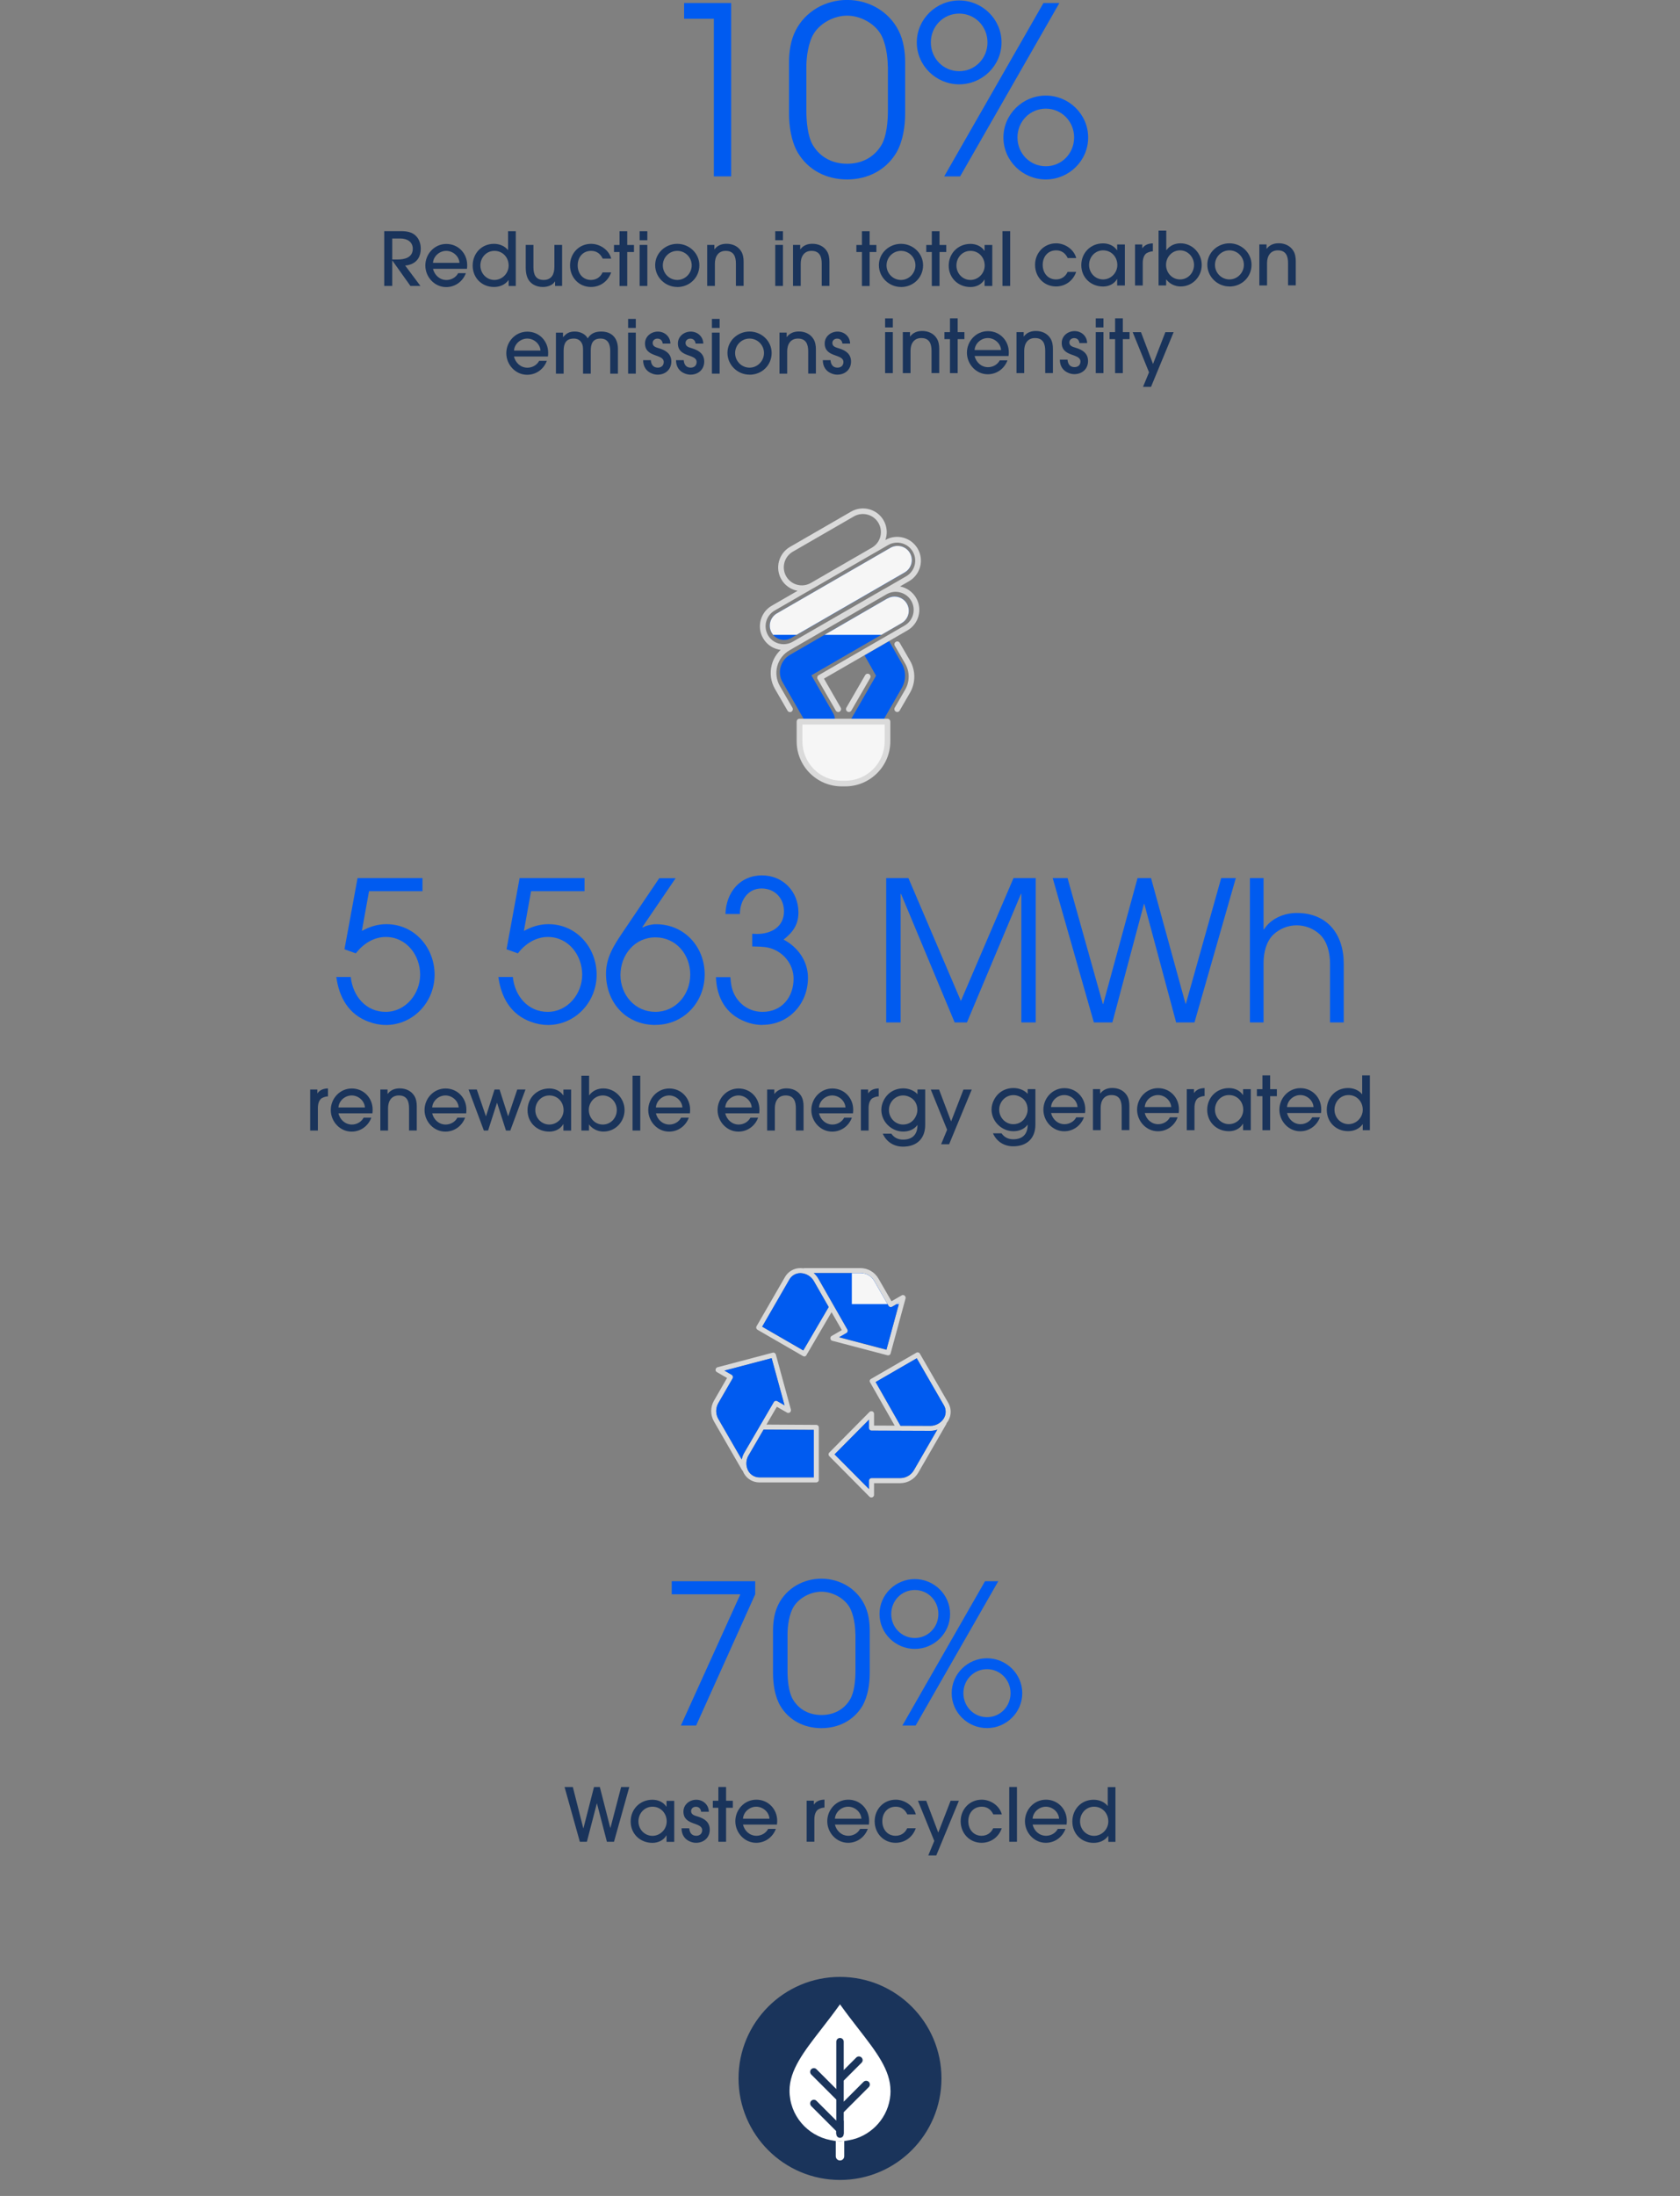 <?xml version="1.0" encoding="UTF-8"?>
<svg id="Layer_1" data-name="Layer 1" xmlns="http://www.w3.org/2000/svg" xmlns:xlink="http://www.w3.org/1999/xlink" viewBox="0 0 294.22 384.36">
  <rect x="0" y="0" width="294.22" height="384.36" fill="#808080" stroke="none"/>
  <defs>
    <clipPath id="clippath">
      <path d="M155.95,95.88l-19.89,11.48c-1.19.69-1.6,2.21-.91,3.4.46.8,1.3,1.24,2.16,1.24.42,0,.85-.11,1.24-.33l19.89-11.48c1.19-.69,1.6-2.21.91-3.4-.46-.8-1.3-1.24-2.16-1.24-.42,0-.85.11-1.24.33" fill="none"/>
    </clipPath>
    <clipPath id="clippath-1">
      <path d="M141.37,116.92s0,0,0,0h0ZM155.42,104.74l-17.09,9.89c-1.66.96-2.24,3.1-1.28,4.77l4.53,7.89c.46.8,1.3,1.25,2.16,1.25.42,0,.85-.11,1.24-.33,1.19-.68,1.6-2.21.92-3.4l-3.8-6.6,15.81-9.15c1.19-.69,1.6-2.21.91-3.4-.46-.8-1.3-1.24-2.16-1.24-.42,0-.85.11-1.24.34" fill="none"/>
    </clipPath>
    <clipPath id="clippath-2">
      <path d="M131.09,254.74c-.48.82-.5,1.86-.05,2.7l.03.05c.39.68,1.13,1.1,1.92,1.1h9.54s0-8.31,0-8.31l-8.8-.05-2.63,4.52ZM146.16,254.57l6.03,6.07v-1.48c0-.12.05-.23.13-.31s.2-.13.31-.13h5.03c.98,0,1.9-.53,2.39-1.38l4.1-7.1c-.39.14-.8.21-1.22.21l-10.3-.04c-.24,0-.44-.2-.44-.44v-1.48l-6.03,6.08ZM153.35,241.9l4.36,7.65,5.23.02c.95,0,1.86-.5,2.36-1.31l.03-.05c.39-.68.39-1.53,0-2.21l-4.77-8.26-7.2,4.16ZM126.87,239.9l1.28.74c.1.06.17.15.21.27.03.11.01.23-.04.33l-2.52,4.36c-.49.85-.49,1.91,0,2.76l4.1,7.1c.07-.4.22-.8.43-1.16l5.19-8.9c.12-.21.39-.28.6-.16l1.28.74-2.26-8.26-8.27,2.18ZM142.5,222.84c.31.27.58.59.79.95l5.11,8.94c.12.21.05.48-.16.6l-1.28.74,8.28,2.18,2.25-8.26-1.28.74c-.1.06-.22.07-.33.04-.11-.03-.21-.1-.27-.2l-2.51-4.36c-.49-.85-1.41-1.38-2.39-1.38h-8.2ZM138.25,223.95l-4.77,8.26,7.2,4.16,4.45-7.6-2.6-4.54c-.47-.83-1.36-1.36-2.31-1.39h-.06c-.78,0-1.52.42-1.91,1.11" fill="none"/>
    </clipPath>
  </defs>
  <g>
    <g>
      <path d="M71.88,46.29c-.29.1-.62.18-.93.18l2.68,3.58h-1.75l-3.16-4.44h-.03v4.44h-1.4v-9.59h2.97c.91,0,1.88.14,2.55.8.61.58.88,1.44.88,2.27,0,1.3-.57,2.32-1.81,2.76ZM70.17,41.75h-1.48v3.67h.96c1.24,0,2.64-.35,2.64-1.88,0-1.22-1.01-1.79-2.12-1.79Z" fill="#1a345b"/>
      <path d="M81.78,47.05h-5.95c.27,1.11,1.18,1.96,2.36,1.96.84,0,1.66-.45,2.05-1.2h1.35c-.54,1.46-1.88,2.44-3.45,2.44-2.05,0-3.65-1.77-3.65-3.78s1.58-3.77,3.68-3.77,3.65,1.67,3.65,3.69c0,.22-.01.45-.04.67ZM78.15,43.91c-1.17,0-2.24.92-2.32,2.1h4.64c-.08-1.18-1.15-2.1-2.32-2.1Z" fill="#1a345b"/>
      <path d="M89.08,50.05v-1.02h-.03c-.6.83-1.54,1.2-2.54,1.2-2.15,0-3.73-1.61-3.73-3.74s1.55-3.81,3.73-3.81c.91,0,1.87.35,2.44,1.08h.03v-3.29h1.35v9.59h-1.24ZM86.59,43.91c-1.42,0-2.46,1.17-2.46,2.56s1.08,2.53,2.45,2.53,2.5-1.14,2.5-2.53-1.02-2.56-2.49-2.56Z" fill="#1a345b"/>
      <path d="M97.21,50.05v-.78h-.03c-.41.7-1.35.96-2.11.96s-1.48-.22-2.05-.71c-.79-.69-.95-1.77-.95-2.76v-3.89h1.35v3.89c0,1.27.38,2.24,1.79,2.24s1.88-1.04,1.88-2.28v-3.85h1.35v7.18h-1.23Z" fill="#1a345b"/>
      <path d="M103.51,50.23c-2.14,0-3.68-1.68-3.68-3.78s1.57-3.77,3.69-3.77c1.54,0,3.12,1.04,3.52,2.58h-1.49c-.4-.84-1.06-1.35-2.02-1.35-1.48,0-2.36,1.13-2.36,2.54s.89,2.55,2.33,2.55c.92,0,1.66-.49,2.03-1.32h1.5c-.53,1.54-1.89,2.55-3.54,2.55Z" fill="#1a345b"/>
      <path d="M109.85,44.11v5.95h-1.35v-5.95h-.97v-1.23h.97v-2.41h1.35v2.41h1.18v1.23h-1.18Z" fill="#1a345b"/>
      <path d="M112.02,42.05v-1.58h1.35v1.58h-1.35ZM112.02,50.05v-7.18h1.35v7.18h-1.35Z" fill="#1a345b"/>
      <path d="M118.61,50.23c-2.11,0-3.87-1.7-3.87-3.82s1.8-3.73,3.87-3.73,3.87,1.63,3.87,3.76-1.7,3.8-3.87,3.8ZM118.61,43.91c-1.4,0-2.53,1.14-2.53,2.54s1.13,2.55,2.53,2.55,2.53-1.17,2.53-2.56-1.13-2.53-2.53-2.53Z" fill="#1a345b"/>
      <path d="M128.88,50.05v-3.9c0-1.22-.36-2.24-1.79-2.24-1.32,0-1.89,1.02-1.89,2.23v3.91h-1.35v-7.18h1.26v.76h.03c.52-.69,1.27-.96,2.1-.96,1.02,0,1.98.4,2.54,1.28.35.54.45,1.21.45,1.84v4.25h-1.35Z" fill="#1a345b"/>
      <path d="M135.77,42.05v-1.58h1.35v1.58h-1.35ZM135.77,50.05v-7.18h1.35v7.18h-1.35Z" fill="#1a345b"/>
      <path d="M143.91,50.05v-3.9c0-1.22-.36-2.24-1.79-2.24-1.32,0-1.89,1.02-1.89,2.23v3.91h-1.35v-7.18h1.26v.76h.03c.52-.69,1.27-.96,2.1-.96,1.02,0,1.98.4,2.54,1.28.35.54.45,1.21.45,1.84v4.25h-1.35Z" fill="#1a345b"/>
      <path d="M152.3,44.11v5.95h-1.35v-5.95h-.97v-1.23h.97v-2.41h1.35v2.41h1.18v1.23h-1.18Z" fill="#1a345b"/>
      <path d="M157.79,50.23c-2.11,0-3.87-1.7-3.87-3.82s1.8-3.73,3.87-3.73,3.87,1.63,3.87,3.76-1.7,3.8-3.87,3.8ZM157.79,43.91c-1.4,0-2.53,1.14-2.53,2.54s1.13,2.55,2.53,2.55,2.53-1.17,2.53-2.56-1.13-2.53-2.53-2.53Z" fill="#1a345b"/>
      <path d="M164.54,44.11v5.95h-1.35v-5.95h-.97v-1.23h.97v-2.41h1.35v2.41h1.18v1.23h-1.18Z" fill="#1a345b"/>
      <path d="M172.43,50.05v-1.11h-.03c-.5.87-1.45,1.3-2.44,1.3-2.15,0-3.81-1.58-3.81-3.74s1.63-3.81,3.81-3.81c.96,0,1.9.39,2.44,1.2h.03v-1.01h1.35v7.18h-1.35ZM169.96,43.91c-1.42,0-2.46,1.17-2.46,2.56s1.08,2.53,2.45,2.53,2.5-1.14,2.5-2.53-1.02-2.56-2.49-2.56Z" fill="#1a345b"/>
      <path d="M175.56,50.05v-9.59h1.35v9.59h-1.35Z" fill="#1a345b"/>
      <path d="M184.95,50.14c-2.14,0-3.68-1.68-3.68-3.78s1.57-3.77,3.69-3.77c1.54,0,3.12,1.04,3.52,2.58h-1.49c-.4-.84-1.06-1.35-2.02-1.35-1.48,0-2.36,1.13-2.36,2.54s.89,2.55,2.33,2.55c.92,0,1.66-.49,2.03-1.32h1.5c-.53,1.54-1.89,2.55-3.54,2.55Z" fill="#1a345b"/>
      <path d="M195.65,49.96v-1.11h-.03c-.5.87-1.45,1.3-2.44,1.3-2.15,0-3.81-1.58-3.81-3.74s1.63-3.81,3.81-3.81c.96,0,1.9.39,2.44,1.2h.03v-1.01h1.35v7.18h-1.35ZM193.19,43.82c-1.42,0-2.46,1.17-2.46,2.56s1.08,2.53,2.45,2.53,2.5-1.14,2.5-2.53-1.02-2.56-2.49-2.56Z" fill="#1a345b"/>
      <path d="M200.92,44.24c-.63.32-.79,1.15-.79,1.8v3.93h-1.35v-7.18h1.26v.65h.03c.44-.62,1.1-.82,1.83-.84v1.39c-.3,0-.71.12-.97.26Z" fill="#1a345b"/>
      <path d="M206.76,50.14c-.97,0-1.92-.44-2.5-1.22h-.03v1.04h-1.33v-9.59h1.35v3.41h.03c.58-.8,1.49-1.19,2.46-1.19,2.07,0,3.72,1.74,3.72,3.78s-1.59,3.77-3.69,3.77ZM206.66,43.82c-1.39,0-2.45,1.17-2.45,2.53s1.02,2.56,2.45,2.56,2.45-1.19,2.45-2.54-1.05-2.55-2.45-2.55Z" fill="#1a345b"/>
      <path d="M215.31,50.14c-2.11,0-3.87-1.7-3.87-3.82s1.8-3.73,3.87-3.73,3.87,1.63,3.87,3.76-1.7,3.8-3.87,3.8ZM215.31,43.82c-1.4,0-2.53,1.14-2.53,2.54s1.13,2.55,2.53,2.55,2.53-1.17,2.53-2.56-1.13-2.53-2.53-2.53Z" fill="#1a345b"/>
      <path d="M225.58,49.96v-3.9c0-1.22-.36-2.24-1.79-2.24-1.32,0-1.89,1.02-1.89,2.23v3.91h-1.35v-7.18h1.26v.76h.03c.52-.69,1.27-.96,2.1-.96,1.02,0,1.98.4,2.54,1.28.35.54.45,1.21.45,1.84v4.25h-1.35Z" fill="#1a345b"/>
    </g>
    <g>
      <path d="M95.96,62.4h-5.95c.27,1.11,1.18,1.96,2.36,1.96.84,0,1.66-.45,2.05-1.2h1.35c-.54,1.46-1.88,2.44-3.45,2.44-2.05,0-3.65-1.77-3.65-3.78s1.58-3.77,3.68-3.77,3.65,1.67,3.65,3.69c0,.22-.01.45-.04.67ZM92.34,59.26c-1.17,0-2.24.92-2.32,2.1h4.64c-.08-1.18-1.15-2.1-2.32-2.1Z" fill="#1a345b"/>
      <path d="M106.87,65.4v-3.99c0-1.13-.38-2.15-1.7-2.15-1.4,0-1.71.96-1.71,2.14v4h-1.35v-3.99c0-.54,0-1-.3-1.48-.31-.48-.78-.67-1.33-.67-1.39,0-1.77.93-1.77,2.14v4h-1.35v-7.18h1.24v.78h.03c.6-.7,1.11-.97,2.06-.97.84,0,1.85.4,2.23,1.2.56-.88,1.32-1.2,2.37-1.2,1.9,0,2.93,1.19,2.93,3.04v4.33h-1.35Z" fill="#1a345b"/>
      <path d="M110,57.4v-1.58h1.35v1.58h-1.35ZM110,65.4v-7.18h1.35v7.18h-1.35Z" fill="#1a345b"/>
      <path d="M115.17,65.58c-.31,0-.62-.06-.92-.17-1.06-.38-1.62-1.24-1.62-2.37h1.35c.05.74.41,1.31,1.22,1.31.6,0,1.04-.36,1.04-.98,0-1.5-3.28-.73-3.28-3.26,0-1.23,1.08-2.07,2.25-2.07s2.18.85,2.2,2.1h-1.35c-.06-.52-.38-.87-.92-.87-.45,0-.84.29-.84.76,0,.63.62.78,1.11.93,1.18.36,2.16.95,2.16,2.33s-1.04,2.29-2.41,2.29Z" fill="#1a345b"/>
      <path d="M120.93,65.58c-.31,0-.62-.06-.92-.17-1.06-.38-1.62-1.24-1.62-2.37h1.35c.05.74.41,1.31,1.22,1.31.6,0,1.04-.36,1.04-.98,0-1.5-3.28-.73-3.28-3.26,0-1.23,1.08-2.07,2.25-2.07s2.18.85,2.2,2.1h-1.35c-.06-.52-.38-.87-.92-.87-.45,0-.84.29-.84.76,0,.63.62.78,1.11.93,1.18.36,2.16.95,2.16,2.33s-1.04,2.29-2.41,2.29Z" fill="#1a345b"/>
      <path d="M124.68,57.4v-1.58h1.35v1.58h-1.35ZM124.68,65.4v-7.18h1.35v7.18h-1.35Z" fill="#1a345b"/>
      <path d="M131.27,65.58c-2.11,0-3.87-1.7-3.87-3.82s1.8-3.73,3.87-3.73,3.87,1.63,3.87,3.76-1.7,3.8-3.87,3.8ZM131.27,59.26c-1.4,0-2.53,1.14-2.53,2.54s1.13,2.55,2.53,2.55,2.53-1.17,2.53-2.56-1.13-2.53-2.53-2.53Z" fill="#1a345b"/>
      <path d="M141.54,65.4v-3.9c0-1.22-.36-2.24-1.79-2.24-1.32,0-1.89,1.02-1.89,2.23v3.91h-1.35v-7.18h1.26v.76h.03c.52-.69,1.27-.96,2.1-.96,1.02,0,1.98.4,2.54,1.28.35.54.45,1.21.45,1.84v4.25h-1.35Z" fill="#1a345b"/>
      <path d="M146.64,65.58c-.31,0-.62-.06-.92-.17-1.06-.38-1.62-1.24-1.62-2.37h1.35c.05.74.41,1.31,1.22,1.31.6,0,1.04-.36,1.04-.98,0-1.5-3.28-.73-3.28-3.26,0-1.23,1.08-2.07,2.25-2.07s2.18.85,2.2,2.1h-1.35c-.06-.52-.38-.87-.92-.87-.45,0-.84.29-.84.76,0,.63.62.78,1.11.93,1.18.36,2.16.95,2.16,2.33s-1.04,2.29-2.41,2.29Z" fill="#1a345b"/>
      <path d="M155.01,57.31v-1.58h1.35v1.58h-1.35ZM155.01,65.31v-7.18h1.35v7.18h-1.35Z" fill="#1a345b"/>
      <path d="M163.14,65.31v-3.9c0-1.22-.36-2.24-1.79-2.24-1.32,0-1.89,1.02-1.89,2.23v3.91h-1.35v-7.18h1.26v.76h.03c.52-.69,1.27-.96,2.1-.96,1.02,0,1.98.4,2.54,1.28.35.54.45,1.21.45,1.84v4.25h-1.35Z" fill="#1a345b"/>
      <path d="M167.72,59.36v5.95h-1.35v-5.95h-.97v-1.23h.97v-2.41h1.35v2.41h1.18v1.23h-1.18Z" fill="#1a345b"/>
      <path d="M176.63,62.31h-5.95c.27,1.11,1.18,1.96,2.36,1.96.84,0,1.66-.45,2.05-1.2h1.35c-.54,1.46-1.88,2.44-3.45,2.44-2.05,0-3.65-1.77-3.65-3.78s1.58-3.77,3.68-3.77,3.65,1.67,3.65,3.69c0,.22-.01.45-.04.67ZM173,59.17c-1.17,0-2.24.92-2.32,2.1h4.64c-.08-1.18-1.15-2.1-2.32-2.1Z" fill="#1a345b"/>
      <path d="M183.05,65.31v-3.9c0-1.22-.36-2.24-1.79-2.24-1.32,0-1.89,1.02-1.89,2.23v3.91h-1.35v-7.18h1.26v.76h.03c.52-.69,1.27-.96,2.1-.96,1.02,0,1.98.4,2.54,1.28.35.54.45,1.21.45,1.84v4.25h-1.35Z" fill="#1a345b"/>
      <path d="M188.15,65.49c-.31,0-.62-.06-.92-.17-1.06-.38-1.62-1.24-1.62-2.37h1.35c.05.74.41,1.31,1.22,1.31.6,0,1.04-.36,1.04-.98,0-1.5-3.28-.73-3.28-3.26,0-1.23,1.08-2.07,2.25-2.07s2.18.85,2.2,2.1h-1.35c-.06-.52-.38-.87-.92-.87-.45,0-.84.29-.84.76,0,.63.62.78,1.11.93,1.18.36,2.16.95,2.16,2.33s-1.04,2.29-2.41,2.29Z" fill="#1a345b"/>
      <path d="M191.9,57.31v-1.58h1.35v1.58h-1.35ZM191.9,65.31v-7.18h1.35v7.18h-1.35Z" fill="#1a345b"/>
      <path d="M196.64,59.36v5.95h-1.35v-5.95h-.97v-1.23h.97v-2.41h1.35v2.41h1.18v1.23h-1.18Z" fill="#1a345b"/>
      <path d="M201.58,67.71h-1.4l1.05-2.54-2.86-7.03h1.45l2.11,5.57,2.16-5.57h1.45l-3.96,9.57Z" fill="#1a345b"/>
    </g>
    <g>
      <path d="M125.02,30.87V3.28h-5.21V.53h8.24v30.34h-3.03Z" fill="#005bf0"/>
      <path d="M157,26.69c-1.85,3.12-5.08,4.72-8.65,4.72s-6.81-1.6-8.65-4.72c-1.15-2.01-1.52-4.63-1.52-6.89v-8.86c0-1.89.29-3.9,1.15-5.58,1.72-3.4,5.25-5.37,9.02-5.37s7.3,1.97,9.02,5.37c.86,1.68,1.15,3.69,1.15,5.58v8.86c0,2.26-.37,4.88-1.52,6.89ZM155.48,11.64c0-1.76-.37-4.26-1.31-5.78-1.19-1.89-3.61-3.12-5.82-3.12s-4.63,1.23-5.82,3.12c-.94,1.52-1.31,4.02-1.31,5.78v7.71c0,1.84.21,4.51,1.15,6.07,1.31,2.17,3.48,3.24,5.99,3.24s4.67-1.07,5.99-3.24c.94-1.56,1.15-4.22,1.15-6.07v-7.71Z" fill="#005bf0"/>
      <path d="M167.98,14.76c-4.06,0-7.42-3.28-7.42-7.34S163.93.08,167.98.08s7.42,3.28,7.42,7.34-3.36,7.34-7.42,7.34ZM167.98,2.38c-2.79,0-4.96,2.25-4.96,5.04s2.17,5.04,4.96,5.04,4.96-2.25,4.96-5.04-2.17-5.04-4.96-5.04ZM168.15,30.87h-2.79L182.74.53h2.79l-17.38,30.34ZM183.15,31.41c-4.06,0-7.42-3.28-7.42-7.34s3.36-7.34,7.42-7.34,7.42,3.28,7.42,7.34-3.36,7.34-7.42,7.34ZM183.15,19.02c-2.79,0-4.96,2.25-4.96,5.04s2.17,5.04,4.96,5.04,4.96-2.25,4.96-5.04-2.17-5.04-4.96-5.04Z" fill="#005bf0"/>
    </g>
  </g>
  <g>
    <path d="M164.88,363.79c0-9.82-7.96-17.77-17.77-17.77s-17.77,7.96-17.77,17.77,7.95,17.77,17.77,17.77,17.77-7.96,17.77-17.77" fill="#1a345b"/>
    <path d="M146.37,374.69v2.72c0,.41.33.74.74.74s.74-.33.74-.74v-2.72c-.25.02-.48.07-.74.07s-.49-.05-.74-.07" fill="#fff"/>
    <path d="M147.76,364.17v3.04h0v.65l3.47-3.47c.26-.25.67-.25.92,0,.25.25.25.67,0,.92l-4.39,4.39v3.79l-.55.32-.75-.31v-.48l-4.39-4.39c-.25-.26-.25-.67,0-.92.26-.25.67-.25.92,0l3.47,3.47v-3.69l-4.39-4.39c-.25-.26-.25-.67,0-.92.26-.25.67-.25.92,0l3.47,3.47v-1.74h0v-6.55c0-.36.29-.65.65-.65s.65.29.65.65v4.97l2.2-2.2c.25-.25.67-.25.92,0,.26.26.26.67,0,.92l-3.12,3.12ZM155.95,365.94c0-3.6-2.47-6.79-5.6-10.82-1.05-1.35-2.13-2.75-3.24-4.3-1.11,1.55-2.19,2.95-3.24,4.3-3.13,4.03-5.6,7.22-5.6,10.82,0,4.31,3.12,7.88,7.21,8.65.09.02.19.03.29.05.23.04.46.1.7.12v-.06c.22.02.43.06.65.06s.43-.04.65-.05v.05c.21-.02.41-.08.61-.1.11-.02.23-.04.34-.06.4-.07.79-.17,1.17-.29,0,0,0,0,.01,0,3.51-1.17,6.06-4.46,6.06-8.36" fill="#fff"/>
    <path d="M146.47,371.19v2.36c0,.35.29.64.64.64s.64-.29.64-.64v-2.36c-.22.02-.42.06-.64.07-.22,0-.43-.05-.64-.07" fill="#1a345b"/>
  </g>
  <g>
    <g>
      <g>
        <path d="M56.46,192.15c-.63.32-.79,1.15-.79,1.8v3.93h-1.35v-7.18h1.26v.65h.03c.44-.62,1.1-.82,1.83-.84v1.39c-.3,0-.71.12-.97.26Z" fill="#1a345b"/>
        <path d="M65.22,194.87h-5.95c.27,1.11,1.18,1.96,2.36,1.96.84,0,1.66-.45,2.05-1.2h1.35c-.54,1.46-1.88,2.44-3.45,2.44-2.05,0-3.65-1.77-3.65-3.78s1.58-3.77,3.68-3.77,3.65,1.67,3.65,3.69c0,.22-.01.45-.04.67ZM61.59,191.74c-1.17,0-2.24.92-2.32,2.1h4.64c-.08-1.18-1.15-2.1-2.32-2.1Z" fill="#1a345b"/>
        <path d="M71.64,197.88v-3.9c0-1.22-.36-2.24-1.79-2.24-1.32,0-1.89,1.02-1.89,2.23v3.91h-1.35v-7.18h1.26v.76h.03c.52-.69,1.27-.96,2.1-.96,1.02,0,1.98.4,2.54,1.28.35.54.45,1.21.45,1.84v4.25h-1.35Z" fill="#1a345b"/>
        <path d="M81.64,194.87h-5.95c.27,1.11,1.18,1.96,2.36,1.96.84,0,1.66-.45,2.05-1.2h1.35c-.54,1.46-1.88,2.44-3.45,2.44-2.05,0-3.65-1.77-3.65-3.78s1.58-3.77,3.68-3.77,3.65,1.67,3.65,3.69c0,.22-.01.45-.04.67ZM78.01,191.74c-1.17,0-2.24.92-2.32,2.1h4.64c-.08-1.18-1.15-2.1-2.32-2.1Z" fill="#1a345b"/>
        <path d="M89.36,197.88h-.75l-1.55-4.83h-.03l-1.55,4.83h-.74l-2.68-7.18h1.44l1.59,4.66h.03l1.49-4.66h.88l1.49,4.66h.03l1.58-4.66h1.44l-2.66,7.18Z" fill="#1a345b"/>
        <path d="M98.67,197.88v-1.11h-.03c-.5.87-1.45,1.3-2.44,1.3-2.15,0-3.81-1.58-3.81-3.74s1.63-3.81,3.81-3.81c.96,0,1.9.39,2.44,1.2h.03v-1.01h1.35v7.18h-1.35ZM96.21,191.74c-1.42,0-2.46,1.17-2.46,2.56s1.08,2.53,2.45,2.53,2.5-1.14,2.5-2.53-1.02-2.56-2.49-2.56Z" fill="#1a345b"/>
        <path d="M105.68,198.06c-.97,0-1.92-.44-2.5-1.22h-.03v1.04h-1.33v-9.59h1.35v3.41h.03c.58-.8,1.49-1.19,2.46-1.19,2.07,0,3.72,1.74,3.72,3.78s-1.59,3.77-3.69,3.77ZM105.57,191.74c-1.39,0-2.45,1.17-2.45,2.53s1.02,2.56,2.45,2.56,2.45-1.19,2.45-2.54-1.05-2.55-2.45-2.55Z" fill="#1a345b"/>
        <path d="M110.78,197.88v-9.59h1.35v9.59h-1.35Z" fill="#1a345b"/>
        <path d="M120.82,194.87h-5.95c.27,1.11,1.18,1.96,2.36,1.96.84,0,1.66-.45,2.05-1.2h1.35c-.54,1.46-1.88,2.44-3.45,2.44-2.05,0-3.65-1.77-3.65-3.78s1.58-3.77,3.68-3.77,3.65,1.67,3.65,3.69c0,.22-.01.45-.04.67ZM117.19,191.74c-1.17,0-2.24.92-2.32,2.1h4.64c-.08-1.18-1.15-2.1-2.32-2.1Z" fill="#1a345b"/>
        <path d="M132.96,194.87h-5.95c.27,1.11,1.18,1.96,2.36,1.96.84,0,1.66-.45,2.05-1.2h1.35c-.54,1.46-1.88,2.44-3.45,2.44-2.05,0-3.65-1.77-3.65-3.78s1.58-3.77,3.68-3.77,3.65,1.67,3.65,3.69c0,.22-.01.45-.04.67ZM129.33,191.74c-1.17,0-2.24.92-2.32,2.1h4.64c-.08-1.18-1.15-2.1-2.32-2.1Z" fill="#1a345b"/>
        <path d="M139.38,197.88v-3.9c0-1.22-.36-2.24-1.79-2.24-1.32,0-1.89,1.02-1.89,2.23v3.91h-1.35v-7.18h1.26v.76h.03c.52-.69,1.27-.96,2.1-.96,1.02,0,1.98.4,2.54,1.28.35.54.45,1.21.45,1.84v4.25h-1.35Z" fill="#1a345b"/>
        <path d="M149.38,194.87h-5.95c.27,1.11,1.18,1.96,2.36,1.96.84,0,1.66-.45,2.05-1.2h1.35c-.54,1.46-1.88,2.44-3.45,2.44-2.05,0-3.65-1.77-3.65-3.78s1.58-3.77,3.68-3.77,3.65,1.67,3.65,3.69c0,.22-.01.45-.04.67ZM145.75,191.74c-1.17,0-2.24.92-2.32,2.1h4.64c-.08-1.18-1.15-2.1-2.32-2.1Z" fill="#1a345b"/>
        <path d="M152.91,192.15c-.63.32-.79,1.15-.79,1.8v3.93h-1.35v-7.18h1.26v.65h.03c.44-.62,1.1-.82,1.83-.84v1.39c-.3,0-.71.12-.97.26Z" fill="#1a345b"/>
        <path d="M158.14,200.7c-1.57,0-2.9-.82-3.54-2.27h1.5c.49.7,1.18,1.04,2.05,1.04,1.63,0,2.53-.89,2.53-2.54h-.03c-.57.79-1.53,1.13-2.47,1.13-2.06,0-3.83-1.72-3.83-3.8,0-.56.14-1.11.39-1.61.66-1.37,1.94-2.15,3.47-2.15.88,0,1.88.35,2.47,1.02v-.83h1.35v6.21c0,2.42-1.5,3.8-3.89,3.8ZM159.12,191.93c-.3-.12-.62-.19-.95-.19-1.4,0-2.49,1.17-2.49,2.55s1.1,2.54,2.47,2.54c1.05,0,1.87-.58,2.28-1.53.14-.31.23-.66.23-1,0-1.1-.52-1.97-1.55-2.37Z" fill="#1a345b"/>
        <path d="M166.22,200.28h-1.4l1.05-2.54-2.86-7.03h1.45l2.11,5.57,2.16-5.57h1.45l-3.96,9.57Z" fill="#1a345b"/>
      </g>
      <g>
        <path d="M177.44,200.64c-1.57,0-2.9-.82-3.54-2.27h1.5c.49.7,1.18,1.04,2.05,1.04,1.63,0,2.53-.89,2.53-2.54h-.03c-.57.79-1.53,1.13-2.47,1.13-2.06,0-3.83-1.72-3.83-3.8,0-.56.14-1.11.39-1.61.66-1.37,1.94-2.15,3.47-2.15.88,0,1.88.35,2.47,1.02v-.83h1.35v6.21c0,2.42-1.5,3.8-3.89,3.8ZM178.43,191.87c-.3-.12-.62-.19-.95-.19-1.4,0-2.49,1.17-2.49,2.55s1.1,2.54,2.47,2.54c1.05,0,1.87-.58,2.28-1.53.14-.31.23-.66.23-1,0-1.1-.52-1.97-1.55-2.37Z" fill="#1a345b"/>
        <path d="M190.02,194.81h-5.95c.27,1.11,1.18,1.96,2.36,1.96.84,0,1.66-.45,2.05-1.2h1.35c-.54,1.46-1.88,2.44-3.45,2.44-2.05,0-3.65-1.77-3.65-3.78s1.58-3.77,3.68-3.77,3.65,1.67,3.65,3.69c0,.22-.01.45-.04.67ZM186.39,191.67c-1.17,0-2.24.92-2.32,2.1h4.64c-.08-1.18-1.15-2.1-2.32-2.1Z" fill="#1a345b"/>
        <path d="M196.44,197.81v-3.9c0-1.22-.36-2.24-1.79-2.24-1.32,0-1.89,1.02-1.89,2.23v3.91h-1.35v-7.18h1.26v.76h.03c.52-.69,1.27-.96,2.1-.96,1.02,0,1.98.4,2.54,1.28.35.54.45,1.21.45,1.84v4.25h-1.35Z" fill="#1a345b"/>
        <path d="M206.43,194.81h-5.95c.27,1.11,1.18,1.96,2.36,1.96.84,0,1.66-.45,2.05-1.2h1.35c-.54,1.46-1.88,2.44-3.45,2.44-2.05,0-3.65-1.77-3.65-3.78s1.58-3.77,3.68-3.77,3.65,1.67,3.65,3.69c0,.22-.01.45-.04.67ZM202.8,191.67c-1.17,0-2.24.92-2.32,2.1h4.64c-.08-1.18-1.15-2.1-2.32-2.1Z" fill="#1a345b"/>
        <path d="M209.98,192.09c-.63.32-.79,1.15-.79,1.8v3.93h-1.35v-7.18h1.26v.65h.03c.44-.62,1.1-.82,1.83-.84v1.39c-.3,0-.71.12-.97.26Z" fill="#1a345b"/>
        <path d="M217.7,197.81v-1.11h-.03c-.5.87-1.45,1.3-2.44,1.3-2.15,0-3.81-1.58-3.81-3.74s1.63-3.81,3.81-3.81c.96,0,1.9.39,2.44,1.2h.03v-1.01h1.35v7.18h-1.35ZM215.24,191.67c-1.42,0-2.46,1.17-2.46,2.56s1.08,2.53,2.45,2.53,2.5-1.14,2.5-2.53-1.02-2.56-2.49-2.56Z" fill="#1a345b"/>
        <path d="M222.44,191.87v5.95h-1.35v-5.95h-.97v-1.23h.97v-2.41h1.35v2.41h1.18v1.23h-1.18Z" fill="#1a345b"/>
        <path d="M231.35,194.81h-5.95c.27,1.11,1.18,1.96,2.36,1.96.84,0,1.66-.45,2.05-1.2h1.35c-.54,1.46-1.88,2.44-3.45,2.44-2.05,0-3.65-1.77-3.65-3.78s1.58-3.77,3.68-3.77,3.65,1.67,3.65,3.69c0,.22-.01.45-.04.67ZM227.72,191.67c-1.17,0-2.24.92-2.32,2.1h4.64c-.08-1.18-1.15-2.1-2.32-2.1Z" fill="#1a345b"/>
        <path d="M238.66,197.81v-1.02h-.03c-.6.83-1.54,1.2-2.54,1.2-2.15,0-3.73-1.61-3.73-3.74s1.55-3.81,3.73-3.81c.91,0,1.87.35,2.44,1.08h.03v-3.29h1.35v9.59h-1.24ZM236.17,191.67c-1.42,0-2.46,1.17-2.46,2.56s1.08,2.53,2.45,2.53,2.5-1.14,2.5-2.53-1.02-2.56-2.49-2.56Z" fill="#1a345b"/>
      </g>
    </g>
    <g>
      <path d="M67.54,179.4c-.99,0-2.02-.2-2.94-.55-3.52-1.26-5.22-4.27-5.7-7.85h2.53c.34,3.31,2.63,6.11,6.11,6.11s6.04-3.14,6.04-6.52-2.39-6.59-6.01-6.59c-2.15,0-4,1.23-5.26,2.87l-1.98-.72,2.29-12.46h11.37v2.29h-9.36l-1.26,6.97c1.37-.75,2.73-1.19,4.3-1.19,4.88,0,8.44,4.06,8.44,8.84s-3.72,8.81-8.57,8.81Z" fill="#005bf0"/>
      <path d="M95.92,179.4c-.99,0-2.02-.2-2.94-.55-3.52-1.26-5.22-4.27-5.7-7.85h2.53c.34,3.31,2.63,6.11,6.11,6.11s6.04-3.14,6.04-6.52-2.39-6.59-6.01-6.59c-2.15,0-4,1.23-5.26,2.87l-1.98-.72,2.29-12.46h11.37v2.29h-9.36l-1.26,6.97c1.37-.75,2.73-1.19,4.3-1.19,4.88,0,8.44,4.06,8.44,8.84s-3.72,8.81-8.57,8.81Z" fill="#005bf0"/>
      <path d="M114.77,179.4c-5.16,0-8.64-3.93-8.64-8.98,0-2.9,1.47-5.09,3.04-7.41l6.28-9.29h2.87l-5.84,8.57.07.03c.72-.34,1.54-.55,2.36-.55,4.92,0,8.5,3.93,8.5,8.78s-3.65,8.84-8.64,8.84ZM114.77,164.07c-3.65,0-6.11,3.11-6.11,6.59s2.56,6.45,6.11,6.45,6.11-3,6.11-6.52-2.49-6.52-6.11-6.52Z" fill="#005bf0"/>
      <path d="M133.55,179.4c-1.02,0-2.08-.2-3.01-.58-3.45-1.3-5.02-4.23-5.16-7.79h2.53c.1,1.26.24,2.29.89,3.38,1.02,1.71,2.77,2.7,4.75,2.7,3.35,0,5.43-2.56,5.43-5.81,0-2.56-1.84-4.78-4.3-5.4-.96-.24-1.98-.21-2.94-.24v-2.22c.27,0,.58.03.85.03,2.49,0,4.71-1.26,4.71-3.96,0-2.29-1.6-4-3.93-4-2.49,0-3.79,2.22-3.79,4.47h-2.53c.1-3.72,2.49-6.76,6.39-6.76,3.69,0,6.39,2.83,6.39,6.49,0,2.15-.99,3.48-2.6,4.75,2.53,1.33,4.27,3.79,4.27,6.69,0,4.54-3.35,8.23-7.96,8.23Z" fill="#005bf0"/>
      <path d="M178.87,178.96v-22.5h-.07l-9.46,22.5h-2.15l-9.39-22.5h-.07v22.5h-2.53v-25.27h3.89l9.19,21.51,9.22-21.51h3.89v25.27h-2.53Z" fill="#005bf0"/>
      <path d="M209.19,178.96h-3.21l-5.57-20.73h-.07l-5.53,20.73h-3.24l-7.21-25.27h2.6l6.18,22.03h.07l6.01-22.03h2.36l6.04,21.99h.07l6.18-21.99h2.56l-7.24,25.27Z" fill="#005bf0"/>
      <path d="M232.93,178.96v-10.28c0-1.78-.44-3.86-1.78-5.12-1.09-1.02-2.56-1.6-4.06-1.6s-2.97.58-4.06,1.6c-1.3,1.23-1.74,3.24-1.74,4.95v10.45h-2.39v-25.27h2.39v8.98h.07c1.23-1.91,3.52-2.87,5.74-2.87,5.36,0,8.23,3.72,8.23,8.88v10.28h-2.39Z" fill="#005bf0"/>
    </g>
    <path d="M157.95,120.38l-5.27,9.17c-.46.8-1.3,1.25-2.16,1.25-.42,0-.85-.11-1.24-.33-1.19-.68-1.6-2.21-.92-3.4l5.06-8.8-2.02-3.57,4.31-2.49,2.25,3.97c.73,1.3.73,2.91-.02,4.21" fill="#005bf0"/>
    <path d="M137.31,112.01c-.86,0-1.7-.45-2.16-1.24-.69-1.19-.28-2.71.91-3.4l19.89-11.48c1.19-.69,2.71-.28,3.4.91.69,1.19.28,2.71-.91,3.4l-19.89,11.48c-.39.23-.82.33-1.24.33" fill="#005bf0"/>
    <g clip-path="url(#clippath)">
      <rect x="116.7" y="83.82" width="62.68" height="27.3" fill="#f6f6f6"/>
    </g>
    <path d="M154.78,103.12s-.01,0-.02.01c0,0,0,0,0,0l-15.94,9.2c-.73.42-1.58.53-2.4.32-.82-.22-1.5-.74-1.92-1.47,0,0,0,0,0,0-.87-1.51-.35-3.44,1.16-4.31l6.82-3.94s.03-.02.05-.02c0,0,0,0,.01-.01l10.65-6.15s.01,0,.02,0c.01,0,.02-.01.03-.02l2.3-1.33c1.51-.87,3.45-.35,4.32,1.16,0,0,0,0,0,0,.87,1.51.35,3.44-1.16,4.31l-3.91,2.26ZM137.69,100.88h0c-.87-1.52-.35-3.45,1.16-4.32l10.69-6.17c1.51-.87,3.44-.35,4.31,1.15,0,0,0,0,0,0,.42.73.53,1.58.32,2.4-.21.8-.73,1.47-1.44,1.9l-10.75,6.21c-1.51.85-3.42.33-4.29-1.17M157.61,102.65l1.59-.92c1.99-1.15,2.67-3.7,1.52-5.69,0,0,0,0,0,0-1.15-1.98-3.69-2.66-5.67-1.52.03-.1.07-.2.1-.3.29-1.07.14-2.19-.41-3.15,0,0,0,0,0,0-1.15-1.99-3.7-2.67-5.69-1.52l-10.69,6.17c-1.99,1.15-2.67,3.7-1.52,5.69,0,0,0,0,0,0,.63,1.09,1.69,1.79,2.84,2l-4.52,2.61c-1.99,1.15-2.67,3.7-1.52,5.69,0,0,0,0,0,0,.56.96,1.45,1.65,2.53,1.93.18.05.37.08.55.11-.74.7-1.29,1.59-1.56,2.61-.38,1.44-.18,2.94.56,4.23l2.2,3.8c.09.16.26.25.43.25.08,0,.17-.02.25-.07.24-.14.32-.45.18-.69l-2.2-3.8c-.61-1.06-.77-2.29-.46-3.47.32-1.18,1.07-2.16,2.13-2.77l.81-.47s.03-.02.05-.04c.07-.03.14-.07.21-.11l15.97-9.22c.73-.41,1.57-.52,2.38-.3.82.22,1.5.74,1.92,1.47.87,1.51.35,3.45-1.16,4.32l-15.06,8.69c-.12.07-.2.18-.23.3-.03.13-.02.27.05.38l3.18,5.51c.09.16.26.25.43.25.09,0,.17-.02.25-.07.24-.14.32-.45.18-.69l-2.93-5.08,14.62-8.44c1.99-1.15,2.67-3.7,1.52-5.69-.63-1.09-1.69-1.79-2.84-2.01" fill="#dadada"/>
    <path d="M148.66,124.62c-.08,0-.17-.02-.25-.07-.24-.14-.32-.45-.18-.69l3.29-5.69c.14-.24.45-.32.69-.18.24.14.32.45.18.69l-3.29,5.69c-.09.16-.26.25-.43.25" fill="#dadada"/>
    <path d="M157.13,124.62c-.08,0-.17-.02-.25-.07-.24-.14-.32-.45-.18-.69l1.82-3.14c.82-1.41.82-3.16,0-4.57l-1.81-3.13c-.14-.24-.06-.55.18-.68.24-.14.55-.06.68.18l1.81,3.13c.99,1.72.99,3.86,0,5.58l-1.82,3.14c-.09.16-.26.25-.43.25" fill="#dadada"/>
    <path d="M141.37,116.92h0s0,0,0,0M143.75,128.54c-.86,0-1.7-.45-2.16-1.25l-4.54-7.89c-.96-1.66-.39-3.8,1.28-4.77l17.09-9.89c1.19-.69,2.71-.28,3.4.91.69,1.19.28,2.71-.91,3.4l-15.81,9.15,3.8,6.6c.68,1.19.27,2.71-.92,3.4-.39.22-.82.33-1.24.33" fill="#005bf0"/>
    <g clip-path="url(#clippath-1)">
      <rect x="116.7" y="83.82" width="62.68" height="27.3" fill="#f6f6f6"/>
    </g>
    <path d="M148.04,137.14h-.64c-4.08,0-7.38-3.3-7.38-7.38v-3.46h15.4v3.46c0,4.08-3.3,7.38-7.38,7.38" fill="#f6f6f6"/>
    <path d="M140.53,126.81v2.96c0,3.79,3.08,6.88,6.88,6.88h.64c3.79,0,6.88-3.08,6.88-6.88v-2.96h-14.39ZM148.04,137.64h-.64c-4.35,0-7.88-3.54-7.88-7.88v-3.46c0-.28.22-.5.5-.5h15.4c.28,0,.5.23.5.5v3.46c0,4.35-3.54,7.88-7.88,7.88" fill="#dadada"/>
  </g>
  <g>
    <g>
      <path d="M107.52,322.37h-1.23l-1.74-6.7h-.03l-1.74,6.7h-1.23l-2.68-9.59h1.45l1.83,7.22h.03l1.85-7.22h1.02l1.83,7.16h.03l1.87-7.16h1.43l-2.68,9.59Z" fill="#1a345b"/>
      <path d="M116.73,322.37v-1.11h-.03c-.5.87-1.45,1.3-2.44,1.3-2.15,0-3.81-1.58-3.81-3.74s1.63-3.81,3.81-3.81c.96,0,1.9.39,2.44,1.21h.03v-1.01h1.35v7.18h-1.35ZM114.27,316.23c-1.42,0-2.46,1.17-2.46,2.57s1.08,2.53,2.45,2.53,2.5-1.14,2.5-2.53-1.02-2.57-2.49-2.57Z" fill="#1a345b"/>
      <path d="M121.9,322.55c-.31,0-.62-.06-.92-.17-1.06-.38-1.62-1.24-1.62-2.37h1.35c.05.74.41,1.31,1.22,1.31.6,0,1.04-.36,1.04-.98,0-1.5-3.28-.73-3.28-3.26,0-1.23,1.08-2.07,2.25-2.07s2.18.86,2.2,2.1h-1.35c-.06-.52-.38-.87-.92-.87-.45,0-.84.29-.84.76,0,.63.62.78,1.11.93,1.18.36,2.16.95,2.16,2.33s-1.04,2.29-2.41,2.29Z" fill="#1a345b"/>
      <path d="M127.16,316.42v5.95h-1.35v-5.95h-.97v-1.23h.97v-2.41h1.35v2.41h1.18v1.23h-1.18Z" fill="#1a345b"/>
      <path d="M136.07,319.36h-5.95c.27,1.11,1.18,1.96,2.36,1.96.84,0,1.66-.45,2.05-1.21h1.35c-.54,1.46-1.88,2.44-3.45,2.44-2.05,0-3.65-1.77-3.65-3.78s1.58-3.77,3.68-3.77,3.65,1.67,3.65,3.69c0,.22-.01.45-.04.67ZM132.44,316.23c-1.17,0-2.24.92-2.32,2.1h4.64c-.08-1.18-1.15-2.1-2.32-2.1Z" fill="#1a345b"/>
      <path d="M143.41,316.64c-.63.32-.79,1.15-.79,1.8v3.92h-1.35v-7.18h1.26v.65h.03c.44-.62,1.1-.82,1.83-.84v1.39c-.3,0-.71.12-.97.26Z" fill="#1a345b"/>
      <path d="M152.17,319.36h-5.95c.27,1.11,1.18,1.96,2.36,1.96.84,0,1.66-.45,2.05-1.21h1.35c-.54,1.46-1.88,2.44-3.45,2.44-2.05,0-3.65-1.77-3.65-3.78s1.58-3.77,3.68-3.77,3.65,1.67,3.65,3.69c0,.22-.01.45-.04.67ZM148.54,316.23c-1.17,0-2.24.92-2.32,2.1h4.64c-.08-1.18-1.15-2.1-2.32-2.1Z" fill="#1a345b"/>
      <path d="M156.86,322.55c-2.14,0-3.68-1.68-3.68-3.78s1.57-3.77,3.69-3.77c1.54,0,3.12,1.04,3.52,2.58h-1.49c-.4-.84-1.06-1.35-2.02-1.35-1.48,0-2.36,1.13-2.36,2.54s.89,2.55,2.33,2.55c.92,0,1.66-.49,2.03-1.32h1.5c-.53,1.54-1.89,2.55-3.54,2.55Z" fill="#1a345b"/>
      <path d="M163.97,324.76h-1.4l1.05-2.54-2.86-7.03h1.45l2.11,5.57,2.16-5.57h1.45l-3.96,9.57Z" fill="#1a345b"/>
      <path d="M171.92,322.55c-2.14,0-3.68-1.68-3.68-3.78s1.57-3.77,3.69-3.77c1.54,0,3.12,1.04,3.52,2.58h-1.49c-.4-.84-1.06-1.35-2.02-1.35-1.48,0-2.36,1.13-2.36,2.54s.89,2.55,2.33,2.55c.92,0,1.66-.49,2.03-1.32h1.5c-.53,1.54-1.89,2.55-3.54,2.55Z" fill="#1a345b"/>
      <path d="M176.75,322.37v-9.59h1.35v9.59h-1.35Z" fill="#1a345b"/>
      <path d="M186.79,319.36h-5.95c.27,1.11,1.18,1.96,2.36,1.96.84,0,1.66-.45,2.05-1.21h1.35c-.54,1.46-1.88,2.44-3.45,2.44-2.05,0-3.65-1.77-3.65-3.78s1.58-3.77,3.68-3.77,3.65,1.67,3.65,3.69c0,.22-.01.45-.04.67ZM183.16,316.23c-1.17,0-2.24.92-2.32,2.1h4.64c-.08-1.18-1.15-2.1-2.32-2.1Z" fill="#1a345b"/>
      <path d="M194.1,322.37v-1.02h-.03c-.6.83-1.54,1.21-2.54,1.21-2.15,0-3.73-1.61-3.73-3.74s1.55-3.81,3.73-3.81c.91,0,1.87.35,2.44,1.08h.03v-3.29h1.35v9.59h-1.24ZM191.61,316.23c-1.42,0-2.46,1.17-2.46,2.57s1.08,2.53,2.45,2.53,2.5-1.14,2.5-2.53-1.02-2.57-2.49-2.57Z" fill="#1a345b"/>
    </g>
    <g>
      <path d="M121.9,302.03h-2.66l10.42-22.98h-12.02v-2.29h14.62v2.29l-10.35,22.98Z" fill="#005bf0"/>
      <path d="M151.06,298.55c-1.54,2.6-4.23,3.93-7.21,3.93s-5.67-1.33-7.21-3.93c-.96-1.67-1.26-3.86-1.26-5.74v-7.38c0-1.57.24-3.24.96-4.64,1.43-2.83,4.37-4.47,7.51-4.47s6.08,1.64,7.51,4.47c.72,1.4.96,3.07.96,4.64v7.38c0,1.88-.31,4.06-1.26,5.74ZM149.8,286.01c0-1.47-.31-3.55-1.09-4.81-.99-1.57-3.01-2.6-4.85-2.6s-3.86,1.02-4.85,2.6c-.79,1.26-1.09,3.35-1.09,4.81v6.42c0,1.54.17,3.76.96,5.05,1.09,1.81,2.9,2.7,4.99,2.7s3.89-.89,4.99-2.7c.79-1.3.96-3.52.96-5.05v-6.42Z" fill="#005bf0"/>
      <path d="M160.21,288.61c-3.38,0-6.18-2.73-6.18-6.11s2.8-6.11,6.18-6.11,6.18,2.73,6.18,6.11-2.8,6.11-6.18,6.11ZM160.21,278.3c-2.32,0-4.13,1.88-4.13,4.2s1.81,4.2,4.13,4.2,4.13-1.88,4.13-4.2-1.81-4.2-4.13-4.2ZM160.35,302.03h-2.32l14.48-25.27h2.32l-14.48,25.27ZM172.85,302.47c-3.38,0-6.18-2.73-6.18-6.11s2.8-6.11,6.18-6.11,6.18,2.73,6.18,6.11-2.8,6.11-6.18,6.11ZM172.85,292.16c-2.32,0-4.13,1.88-4.13,4.2s1.81,4.2,4.13,4.2,4.13-1.88,4.13-4.2-1.81-4.2-4.13-4.2Z" fill="#005bf0"/>
    </g>
    <path d="M146.96,234.08l8.28,2.18,2.25-8.26-1.28.74c-.1.06-.22.07-.33.04-.11-.03-.21-.1-.27-.21l-2.51-4.36c-.49-.85-1.41-1.38-2.39-1.38h-8.2c.31.27.58.59.79.95l5.11,8.94c.12.21.05.48-.16.6l-1.28.74ZM133.48,232.21l7.2,4.16,4.45-7.6-2.6-4.54c-.47-.83-1.36-1.36-2.31-1.39h-.06c-.78,0-1.52.42-1.91,1.11l-4.77,8.26ZM140.84,237.41c-.08,0-.15-.02-.22-.06l-7.96-4.6c-.1-.06-.17-.15-.21-.27-.03-.11-.02-.23.04-.33l4.99-8.64c.55-.96,1.58-1.55,2.68-1.55h.07c.16,0,.31.02.46.04.06-.03.12-.04.2-.04h9.8c1.3,0,2.5.7,3.15,1.82l2.29,3.98,1.79-1.03c.1-.06.22-.07.34-.04.11.03.21.11.27.21l.02.04c.06.1.07.22.04.33l-2.62,9.64c-.06.23-.3.37-.54.31l-9.67-2.54c-.12-.03-.22-.11-.27-.21l-.02-.04c-.11-.21-.04-.47.17-.59l1.79-1.03-1.8-3.14-4.41,7.54c-.08.14-.23.22-.38.22" fill="#dadada"/>
    <path d="M137.4,245.98l-2.26-8.26-8.27,2.18,1.28.74c.1.06.17.15.2.27.03.11.02.23-.04.33l-2.51,4.35c-.49.85-.49,1.91,0,2.76l4.1,7.1c.08-.4.22-.8.43-1.16l5.19-8.9c.12-.21.39-.28.6-.16l1.28.74ZM142.52,258.59v-8.32s-8.8-.05-8.8-.05l-2.63,4.52c-.48.82-.5,1.86-.05,2.7l.03.05c.39.68,1.13,1.1,1.92,1.1h9.54ZM143.34,249.62c.04.07.06.14.06.22v9.19c0,.12-.05.23-.13.31s-.2.13-.31.13h-9.98c-1.1,0-2.13-.59-2.68-1.55l-.03-.06c-.07-.14-.14-.28-.19-.42-.05-.04-.1-.09-.14-.15l-4.9-8.49c-.65-1.12-.65-2.52,0-3.64l2.29-3.97-1.79-1.03c-.1-.06-.18-.16-.21-.27-.03-.12-.01-.24.05-.34l.02-.04c.06-.1.15-.17.27-.2l9.66-2.55c.23-.06.47.08.54.31l2.64,9.65c.03.12.01.24-.05.35l-.02.04c-.12.2-.39.27-.6.15l-1.79-1.03-1.82,3.12,8.73.05c.16,0,.3.09.38.22" fill="#dadada"/>
    <path d="M152.19,248.48l-6.03,6.08,6.03,6.08v-1.48c0-.12.05-.23.13-.31.08-.08.2-.13.31-.13h5.03c.98,0,1.9-.53,2.39-1.38l4.1-7.1c-.39.14-.8.21-1.22.21l-10.3-.04c-.24,0-.44-.2-.44-.44v-1.48ZM160.55,237.74l-7.2,4.16,4.35,7.65,5.23.02c.95,0,1.86-.5,2.36-1.31l.03-.05c.39-.68.39-1.53,0-2.21l-4.77-8.26ZM152.37,241.52c.04-.07.09-.12.16-.16l7.96-4.6c.1-.06.22-.07.33-.04.11.03.21.1.27.2l4.99,8.64c.55.96.55,2.14,0,3.1l-.04.06c-.08.13-.17.26-.27.38,0,.07-.02.13-.06.19l-4.9,8.49c-.65,1.12-1.86,1.82-3.15,1.82h-4.59s0,2.06,0,2.06c0,.12-.05.23-.13.31-.08.08-.2.13-.32.13h-.05c-.11,0-.22-.05-.3-.13l-7.04-7.1c-.17-.17-.17-.45,0-.62l7.04-7.11c.09-.09.2-.13.32-.13h.05c.24,0,.43.2.43.44v2.07s3.62.01,3.62.01l-4.32-7.59c-.08-.14-.08-.31,0-.44" fill="#dadada"/>
    <path d="M152.19,248.48l-6.03,6.08,6.03,6.07v-1.48c0-.12.05-.23.13-.31.08-.08.19-.13.31-.13h5.03c.98,0,1.9-.53,2.39-1.38l4.1-7.1c-.39.14-.8.21-1.22.21l-10.3-.04c-.24,0-.44-.2-.44-.44v-1.48ZM131.09,254.74c-.48.82-.5,1.86-.05,2.7l.03.05c.39.68,1.13,1.1,1.92,1.1h9.54s0-8.31,0-8.31l-8.8-.05-2.63,4.52ZM128.15,240.64c.1.06.17.16.21.27.03.11.01.23-.04.33l-2.52,4.36c-.49.85-.49,1.91,0,2.76l4.1,7.1c.08-.41.22-.8.43-1.16l5.19-8.9c.12-.21.39-.28.6-.16l1.28.74-2.26-8.26-8.27,2.18,1.28.74ZM142.53,224.23c-.47-.83-1.36-1.36-2.31-1.39h-.06c-.78,0-1.52.42-1.91,1.11l-4.77,8.26,7.2,4.16,4.45-7.6-2.6-4.54ZM155.24,236.25l2.25-8.26-1.28.74c-.1.06-.22.07-.33.04-.11-.03-.21-.1-.27-.21l-2.51-4.36c-.49-.85-1.41-1.38-2.39-1.38h-8.2c.31.27.58.59.79.95l5.11,8.94c.12.21.05.48-.16.6l-1.29.74,8.28,2.18ZM165.32,246l-4.77-8.26-7.2,4.16,4.35,7.65,5.23.02c.95,0,1.86-.5,2.36-1.31l.03-.05c.39-.68.39-1.53,0-2.21" fill="#005bf0"/>
    <g clip-path="url(#clippath-2)">
      <rect x="149.18" y="213.5" width="60.1" height="14.76" fill="#f6f6f6"/>
    </g>
  </g>
</svg>